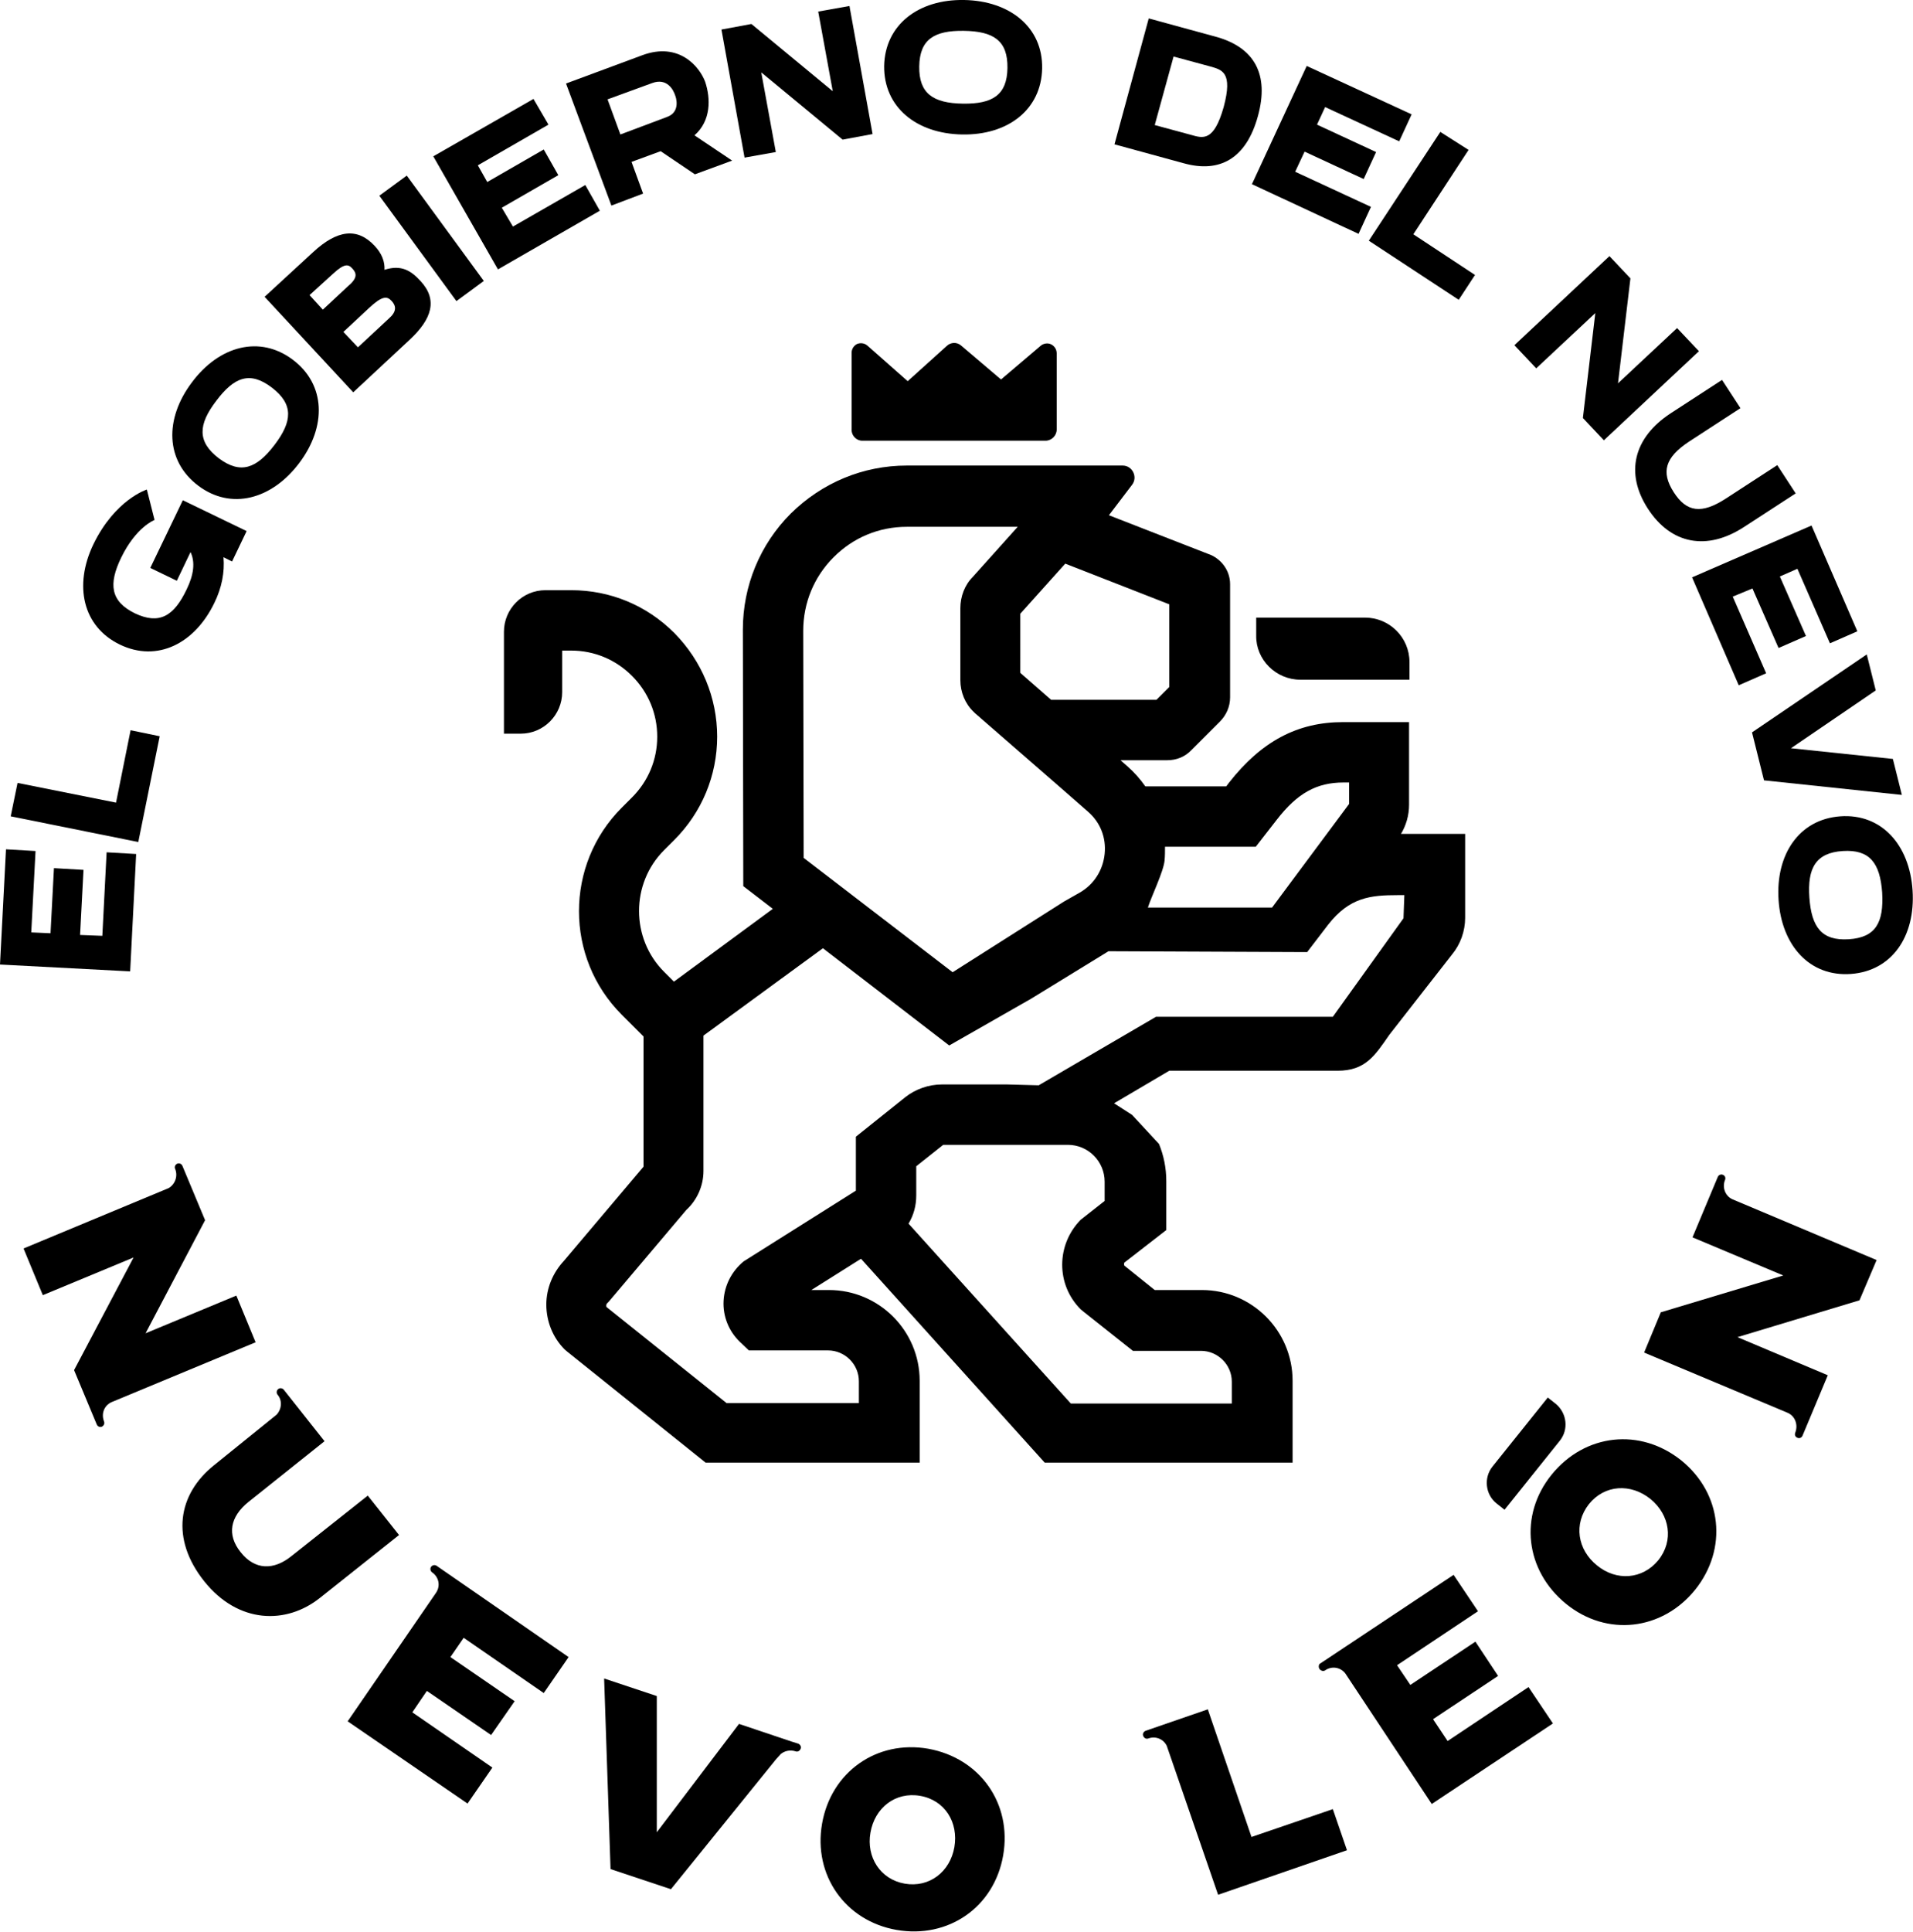 <?xml version="1.0" encoding="utf-8"?>
<!-- Generator: Adobe Illustrator 25.2.1, SVG Export Plug-In . SVG Version: 6.00 Build 0)  -->
<svg version="1.1" id="Sello" xmlns="http://www.w3.org/2000/svg" xmlns:xlink="http://www.w3.org/1999/xlink" x="0px" y="0px"
	 viewBox="0 0 446.8 451" style="enable-background:new 0 0 446.8 451;" xml:space="preserve">
<style type="text/css">
	.st0{fill:#000;}
</style>
<g id="sello">
	<g>
		<g>
			<g>
				<path class="st0" d="M216.8,408.3c-12-2.1-22.7,5.4-24.8,17.5c-2.1,12,5.4,22.7,17.4,24.8c12.1,2.1,22.8-5.3,24.9-17.4
					C236.4,421.1,228.9,410.5,216.8,408.3z M211.3,439.8c-5.7-1-9-6.2-8-11.9c1-5.8,5.8-9.6,11.6-8.6c5.8,1,9,6.2,8,12
					C221.9,437,217.1,440.8,211.3,439.8z"/>
			</g>
		</g>
		<g>
			<path class="st0" d="M282.1,399.1l-14.5,5c-0.5,0.2-0.8,0.7-0.6,1.2c0.2,0.5,0.7,0.8,1.2,0.6c1.7-0.6,3.5,0.1,4.3,1.7l12,34.8
				l30.1-10.4l-3.3-9.6l-19,6.5L282.1,399.1z"/>
		</g>
		<g>
			<path class="st0" d="M68.1,363.3c-4.2,3.4-8.6,3.3-11.9-0.9c-3.3-4.1-2.4-8.3,1.8-11.7l17.8-14.2l-9.5-12
				c-0.3-0.4-0.9-0.5-1.3-0.2c-0.4,0.3-0.5,0.9-0.2,1.3c1.2,1.4,1,3.4-0.2,4.7L50,342.1c-8.5,6.8-10.2,17.2-2.3,27.1
				c8,10,19.2,10.1,27,3.9l18.5-14.7l-7.3-9.2L68.1,363.3z"/>
		</g>
		<g>
			<path class="st0" d="M100.7,365.8c-0.3,0.4-0.2,1,0.2,1.3c1.6,1.1,2,3.1,1,4.7l-20.7,30.1l28,19.2l5.8-8.4l-18.7-12.9l3.4-5
				l15,10.3l5.5-7.9l-15-10.3l3.1-4.5l18.7,12.9l5.8-8.4L102,365.6C101.6,365.3,101,365.4,100.7,365.8z"/>
		</g>
		<g>
			<path class="st0" d="M308.2,389.7c0.3,0.4,0.9,0.6,1.3,0.3c1.6-1.1,3.6-0.7,4.7,0.7l20.2,30.5l28.3-18.8l-5.7-8.5l-18.9,12.6
				l-3.4-5.1l15.2-10.1l-5.3-8l-15.2,10.1l-3.1-4.6l18.9-12.6l-5.7-8.5l-31.3,20.8C308,388.7,307.9,389.3,308.2,389.7z"/>
		</g>
		<g>
			<g>
				<g>
					<path class="st0" d="M362.4,344.3c-7.7,9.5-6.2,22.4,3.4,30.2c9.5,7.7,22.4,6.2,30.1-3.3c7.7-9.6,6.3-22.5-3.2-30.2
						C383.1,333.3,370.2,334.7,362.4,344.3z M387.3,364.3c-3.7,4.5-9.8,4.9-14.3,1.2c-4.6-3.7-5.5-9.7-1.9-14.3
						c3.7-4.6,9.8-4.9,14.4-1.2C390,353.7,391,359.7,387.3,364.3z"/>
				</g>
			</g>
			<g>
				<path class="st0" d="M363.4,327.8l-1.9-1.5l-12.9,16.1c-2.1,2.6-1.7,6.5,0.9,8.6l1.9,1.5l12.9-16.1
					C366.4,333.8,366,330,363.4,327.8z"/>
			</g>
		</g>
		<g>
			<path class="st0" d="M401.2,274.8l-5.9,14.1l21.2,8.9l-28.6,8.6l-3.9,9.4l33.6,14.1l0,0c1.7,0.8,2.4,2.8,1.7,4.6
				c-0.2,0.5,0,1,0.5,1.2c0.5,0.2,1,0,1.2-0.5l5.9-14.1l-21.1-8.9l28.5-8.6l4-9.4L404.6,280c-1.7-0.8-2.4-2.8-1.7-4.5
				c0.2-0.5,0-1-0.5-1.2C402,274.1,401.4,274.3,401.2,274.8z"/>
		</g>
		<g>
			<path class="st0" d="M182.4,409.5c0.9-0.7,2.1-1,3.4-0.6c0.5,0.2,1-0.1,1.2-0.6c0.2-0.5-0.1-1-0.6-1.2l-1.6-0.5h0l-12.2-4.1
				l-19.2,25.3l0-31.8l-12.3-4.1l1.5,44.5l14.1,4.7l24.6-30.4L182.4,409.5z"/>
		</g>
		<g>
			<path class="st0" d="M24.3,331.9c-0.7-1.8,0-3.7,1.7-4.5l33.7-14l-4.5-10.9l-21.2,8.8l13.9-26.4l-5.3-12.7
				c-0.2-0.5-0.8-0.7-1.2-0.5c-0.5,0.2-0.7,0.8-0.5,1.2c0.7,1.7,0,3.6-1.5,4.5L5.5,291.5l4.5,10.9l21.2-8.8l-13.9,26.3l5.3,12.7
				c0.2,0.5,0.8,0.7,1.2,0.5S24.5,332.4,24.3,331.9z"/>
		</g>
	</g>
	<g>
		<g>
			<path class="st0" d="M23.9,218.5l1-19.5l6.9,0.4l-1.4,27.4L0,225.2l1.4-26.9l6.9,0.4l-1,19l4.5,0.2l0.8-15.2l6.9,0.4l-0.8,15.2
				L23.9,218.5z"/>
		</g>
		<g>
			<path class="st0" d="M27.1,187.4l3.4-16.9l6.8,1.4l-5,24.7l-29.8-6l1.6-7.8L27.1,187.4z"/>
		</g>
		<g>
			<path class="st0" d="M35.1,132.6l7.6-15.8l14.9,7.2l-3.4,7.1l-2-1c0.3,3.5-0.4,7.1-2.1,10.6c-4.6,9.6-13.4,14-22.1,9.8
				c-8.7-4.2-10.8-13.8-6.2-23.4c5.1-10.5,12.5-12.8,12.5-12.8l1.8,7.1c0,0-4.3,1.6-7.8,8.8c-3,6.2-2.5,10.2,3.2,13
				c5.7,2.7,9.1,0.7,12.1-5.6c1.7-3.5,2-6.4,0.9-8.7l-3.2,6.7L35.1,132.6z"/>
		</g>
		<g>
			<path class="st0" d="M68.4,84c7.7,5.8,7.9,15.6,1.5,24.1c-6.4,8.5-15.9,11.1-23.6,5.3c-7.7-5.8-7.9-15.6-1.5-24.1
				C51.2,80.7,60.7,78.2,68.4,84z M50.5,93.6c-4.2,5.5-4.5,9.5,0.6,13.4c5.1,3.8,8.8,2.4,13-3.1c4.2-5.5,4.5-9.5-0.6-13.4
				S54.7,88,50.5,93.6z"/>
		</g>
		<g>
			<path class="st0" d="M98.2,65.6c4.1,4.4,2.7,8.9-2.6,13.8L82.5,91.6L61.8,69.3l11.3-10.4c5.7-5.3,10.4-5.8,14.4-1.5
				c1.7,1.8,2.4,3.7,2.3,5.6C93.8,61.7,96.1,63.3,98.2,65.6z M82.3,62.7c-0.9-1-1.8-1.3-4.5,1.2l-5.5,5l3.1,3.4l5.9-5.5
				C83.7,64.8,83.2,63.7,82.3,62.7z M83.6,81.1l7.3-6.8c1.7-1.5,1.7-2.8,0.6-4c-1.1-1.2-2.2-1.3-5.4,1.7l-5.9,5.5L83.6,81.1z"/>
		</g>
		<g>
			<path class="st0" d="M106.6,70.3l-18-24.6l6.4-4.7l18,24.6L106.6,70.3z"/>
		</g>
		<g>
			<path class="st0" d="M119.8,52.9l16.9-9.7l3.4,6l-23.8,13.7l-15.1-26.4l23.4-13.4l3.5,6l-16.5,9.5l2.2,3.9l13.2-7.6l3.4,6
				l-13.2,7.6L119.8,52.9z"/>
		</g>
		<g>
			<path class="st0" d="M162.2,31.6l8.8,5.9l-8.7,3.2l-8-5.4l-6.8,2.5l2.7,7.4l-7.4,2.8l-10.6-28.5l17.8-6.6
				c8.6-3.2,13.4,2.7,14.7,6.2C166,23,166.1,28.2,162.2,31.6z M152.3,19.4l-10.4,3.8l3,8.2l10.9-4.1c3.3-1.2,2-4.8,1.9-5
				C157.3,21,155.8,18.1,152.3,19.4z"/>
		</g>
		<g>
			<path class="st0" d="M191.1,2.7l7.3-1.3l5.4,29.9l-7,1.3l-19-15.7l3.4,18.6l-7.3,1.3l-5.4-29.9l7-1.3l19,15.7L191.1,2.7z"/>
		</g>
		<g>
			<path class="st0" d="M243.4,16c-0.2,9.6-8,15.6-18.7,15.4c-10.7-0.2-18.3-6.4-18.2-16c0.2-9.6,8-15.6,18.7-15.4
				C235.9,0.2,243.6,6.4,243.4,16z M225.1,7.2c-6.9-0.1-10.3,2-10.4,8.3c-0.1,6.3,3.2,8.6,10.2,8.7c6.9,0.1,10.3-2,10.4-8.3
				C235.4,9.5,232.1,7.3,225.1,7.2z"/>
		</g>
		<g>
			<path class="st0" d="M293.8,27.1c-2.7,9.9-8.9,13.4-17.4,11l-16.1-4.4l8-29.4l16.1,4.4C292.9,11.2,296.5,17.3,293.8,27.1z
				 M282.6,15.5l-8.5-2.3l-4.4,16l8.5,2.3c2.8,0.8,5.3,1.6,7.6-6.5C288,16.8,285.4,16.3,282.6,15.5z"/>
		</g>
		<g>
			<path class="st0" d="M302.5,40.1l17.7,8.2l-2.9,6.3L292.4,43l12.8-27.6l24.5,11.3l-2.9,6.3l-17.3-8l-1.9,4.1l13.8,6.4l-2.9,6.3
				l-13.8-6.4L302.5,40.1z"/>
		</g>
		<g>
			<path class="st0" d="M330.1,54.7l14.4,9.5l-3.8,5.8l-21-13.8l16.7-25.4L343,35L330.1,54.7z"/>
		</g>
		<g>
			<path class="st0" d="M391.7,76.6l5.1,5.4l-22.2,20.8l-4.9-5.2l2.9-24.5l-13.8,12.9l-5.1-5.4l22.2-20.8l4.9,5.2l-2.9,24.5
				L391.7,76.6z"/>
		</g>
		<g>
			<path class="st0" d="M403.1,116.4l12-7.8l4.3,6.6l-12,7.8c-8.7,5.7-17.1,4.1-22.5-4.2s-3.4-16.6,5.3-22.3l12-7.8l4.3,6.6l-12,7.8
				c-5.6,3.7-6.6,7.1-3.6,11.8C393.9,119.6,397.4,120.1,403.1,116.4L403.1,116.4z"/>
		</g>
		<g>
			<path class="st0" d="M404.7,139.3l7.8,17.9l-6.4,2.8l-10.9-25.2l27.9-12.1l10.7,24.7l-6.4,2.8l-7.6-17.4l-4.1,1.8l6.1,13.9
				l-6.4,2.8l-6.1-13.9L404.7,139.3z"/>
		</g>
		<g>
			<path class="st0" d="M442.1,177.2l2.1,8.4l-32.2-3.4l-2.8-11.2l26.8-18.2l2.1,8.4l-19.8,13.5L442.1,177.2z"/>
		</g>
		<g>
			<path class="st0" d="M432.3,227.4c-9.6,0.7-16.2-6.6-16.9-17.3c-0.7-10.6,4.8-18.8,14.4-19.5c9.6-0.7,16.2,6.6,16.9,17.3
				C447.4,218.6,441.9,226.7,432.3,227.4z M439.6,208.4c-0.5-6.9-2.9-10.1-9.2-9.7c-6.3,0.4-8.3,4-7.8,10.9
				c0.5,6.9,2.9,10.1,9.2,9.7C438.1,218.9,440,215.4,439.6,208.4z"/>
		</g>
	</g>
	<g>
		<g>
			<g>
				<path class="st0" d="M303.7,158.7h25.5v-4.1c0-5.8-4.7-10.4-10.4-10.4h-25.4v4.2C293.3,154,298,158.7,303.7,158.7z"/>
			</g>
			<g>
				<path class="st0" d="M327.1,194.9c1.3-2.1,2-4.5,2-7v-19.3l-15.4,0c-10.7,0-19.1,4.5-26.7,14.2l-0.6,0.8h-18.9
					c-1.2-1.7-2.6-3.3-4.2-4.7l-1.6-1.4h10.9c2.2,0,4.2-0.8,5.7-2.4l6.6-6.6c1.5-1.5,2.4-3.5,2.4-5.7v-26.4c0-3.3-2.2-6.1-5.2-7.1
					l-23.1-9l5.4-7.1c1.4-1.8,0.1-4.5-2.2-4.5h-12.2l0,0h-38.2c-10.2,0-19.8,4-27.1,11.2c-7.2,7.2-11.2,16.9-11.2,27.1l0.1,59.9
					l6.9,5.3l-23.1,17l-2.3-2.3c-7.8-7.8-7.8-20.6,0-28.4l2.4-2.4c6.4-6.4,10-15,10-24.1c0-9.1-3.6-17.7-10-24.2
					c-6.5-6.5-15-10-24.1-10c0,0,0,0,0,0h-2.1h-3.9c-5.4,0-9.7,4.4-9.7,9.7v23.8h3.9c5.4,0,9.7-4.4,9.7-9.7v-9.7h2.1c0,0,0,0,0,0
					c5.4,0,10.4,2.1,14.2,5.9c3.8,3.8,5.9,8.8,5.9,14.2c0,5.4-2.1,10.4-5.9,14.2l-2.4,2.4c-13.3,13.3-13.3,35,0,48.3l5.1,5.1v30.4
					l-18.6,22c-2.6,2.8-4.1,6.4-4.1,10.2c0,3.9,1.5,7.7,4.3,10.5l0.6,0.5l32.3,25.9h50v-19.1c0-11.7-9.5-21.2-21.2-21.2h-4.1
					l11.6-7.3l42.9,47.6h57.9v-19.1c0-11.7-9.5-21.2-21.2-21.2h-11l-7.1-5.7c-0.1-0.2-0.1-0.5,0-0.7l9.8-7.6v-11.4
					c0-3.1-0.6-6-1.7-8.7l-6.3-6.8l-4.2-2.7l12.9-7.6l39.3,0c6.5,0,8.7-3.5,12.1-8.4l14.6-18.7c2-2.4,3.1-5.5,3.1-8.6v-19.6H327.1z
					 M272,200.9c0.1-1.1,0.1-2.1,0.1-3.2h21.2l4.9-6.3c4.8-6.2,9.3-8.7,15.6-8.7h1.3l0,5l-18,24.2h-29
					C268.8,209.6,271.8,203.4,272,200.9z M238.3,143.3l10.5-11.7l24.3,9.5v19.3l-3,3h-24.6l-7.2-6.3V143.3z M194.7,130.1
					c4.6-4.6,10.6-7.1,17.1-7.1h25.9l-10.5,11.7c-1.9,1.9-2.9,4.6-2.9,7.3v16.8c0,2.8,1.1,5.5,3.1,7.4l0.3,0.3l20,17.4l6.4,5.6
					c2.9,2.5,4.3,6.1,3.9,9.9c-0.4,3.8-2.5,7.1-5.8,9l-3.7,2.1l-26,16.5l-34.8-26.7l-0.1-53C187.6,140.8,190.1,134.7,194.7,130.1z
					 M264.6,315.4h15.9c3.9,0,7.2,3.2,7.2,7.2v5.1h-37.6l-37.9-42c1.2-2,1.8-4.2,1.8-6.6v-6.8l6.3-5l15,0v0h11.2l2.9,0
					c4.8,0,8.6,3.9,8.6,8.6v4.5l-5.6,4.4c-5.7,5.8-5.8,15.1,0,20.9l0.6,0.5L264.6,315.4z M327.8,214.4l-16.5,23l-41.3,0l-27.4,16
					l-7.4-0.2v0l-15.2,0c-3.1,0-6.2,1.1-8.6,3l-11.5,9.2v12.6l-26.2,16.5c-2.8,2.3-4.5,5.6-4.7,9.2c-0.2,3.6,1.2,7.1,3.8,9.6l2.1,2
					h18.5c3.9,0,7.2,3.2,7.2,7.2v5.1h-30.9l-28-22.4c-0.1-0.1-0.1-0.2-0.1-0.4c0-0.2,0.1-0.4,0.2-0.5l0.4-0.4l18.1-21.4
					c2.5-2.3,4-5.6,4-9.1v-31.6l27.9-20.4l29.5,22.7l19.1-10.9l18.1-11.1l46.4,0.2l4.9-6.4c5-6.4,9.9-6.9,16.3-6.9h1.5L327.8,214.4z
					"/>
			</g>
			<g>
				<path class="st0" d="M201.4,102.9h42.8c1.4,0,2.6-1.2,2.6-2.6V82.5c0-0.9-0.5-1.7-1.3-2.1c-0.8-0.4-1.8-0.2-2.4,0.3l-9.3,7.9
					l-9.3-7.9c-1-0.9-2.5-0.8-3.4,0.1l-9.1,8.2l-9.4-8.3c-0.7-0.6-1.6-0.7-2.4-0.4c-0.8,0.4-1.3,1.2-1.3,2.1v17.7
					C198.8,101.7,200,102.9,201.4,102.9z"/>
			</g>
		</g>
	</g>
</g>
</svg>
